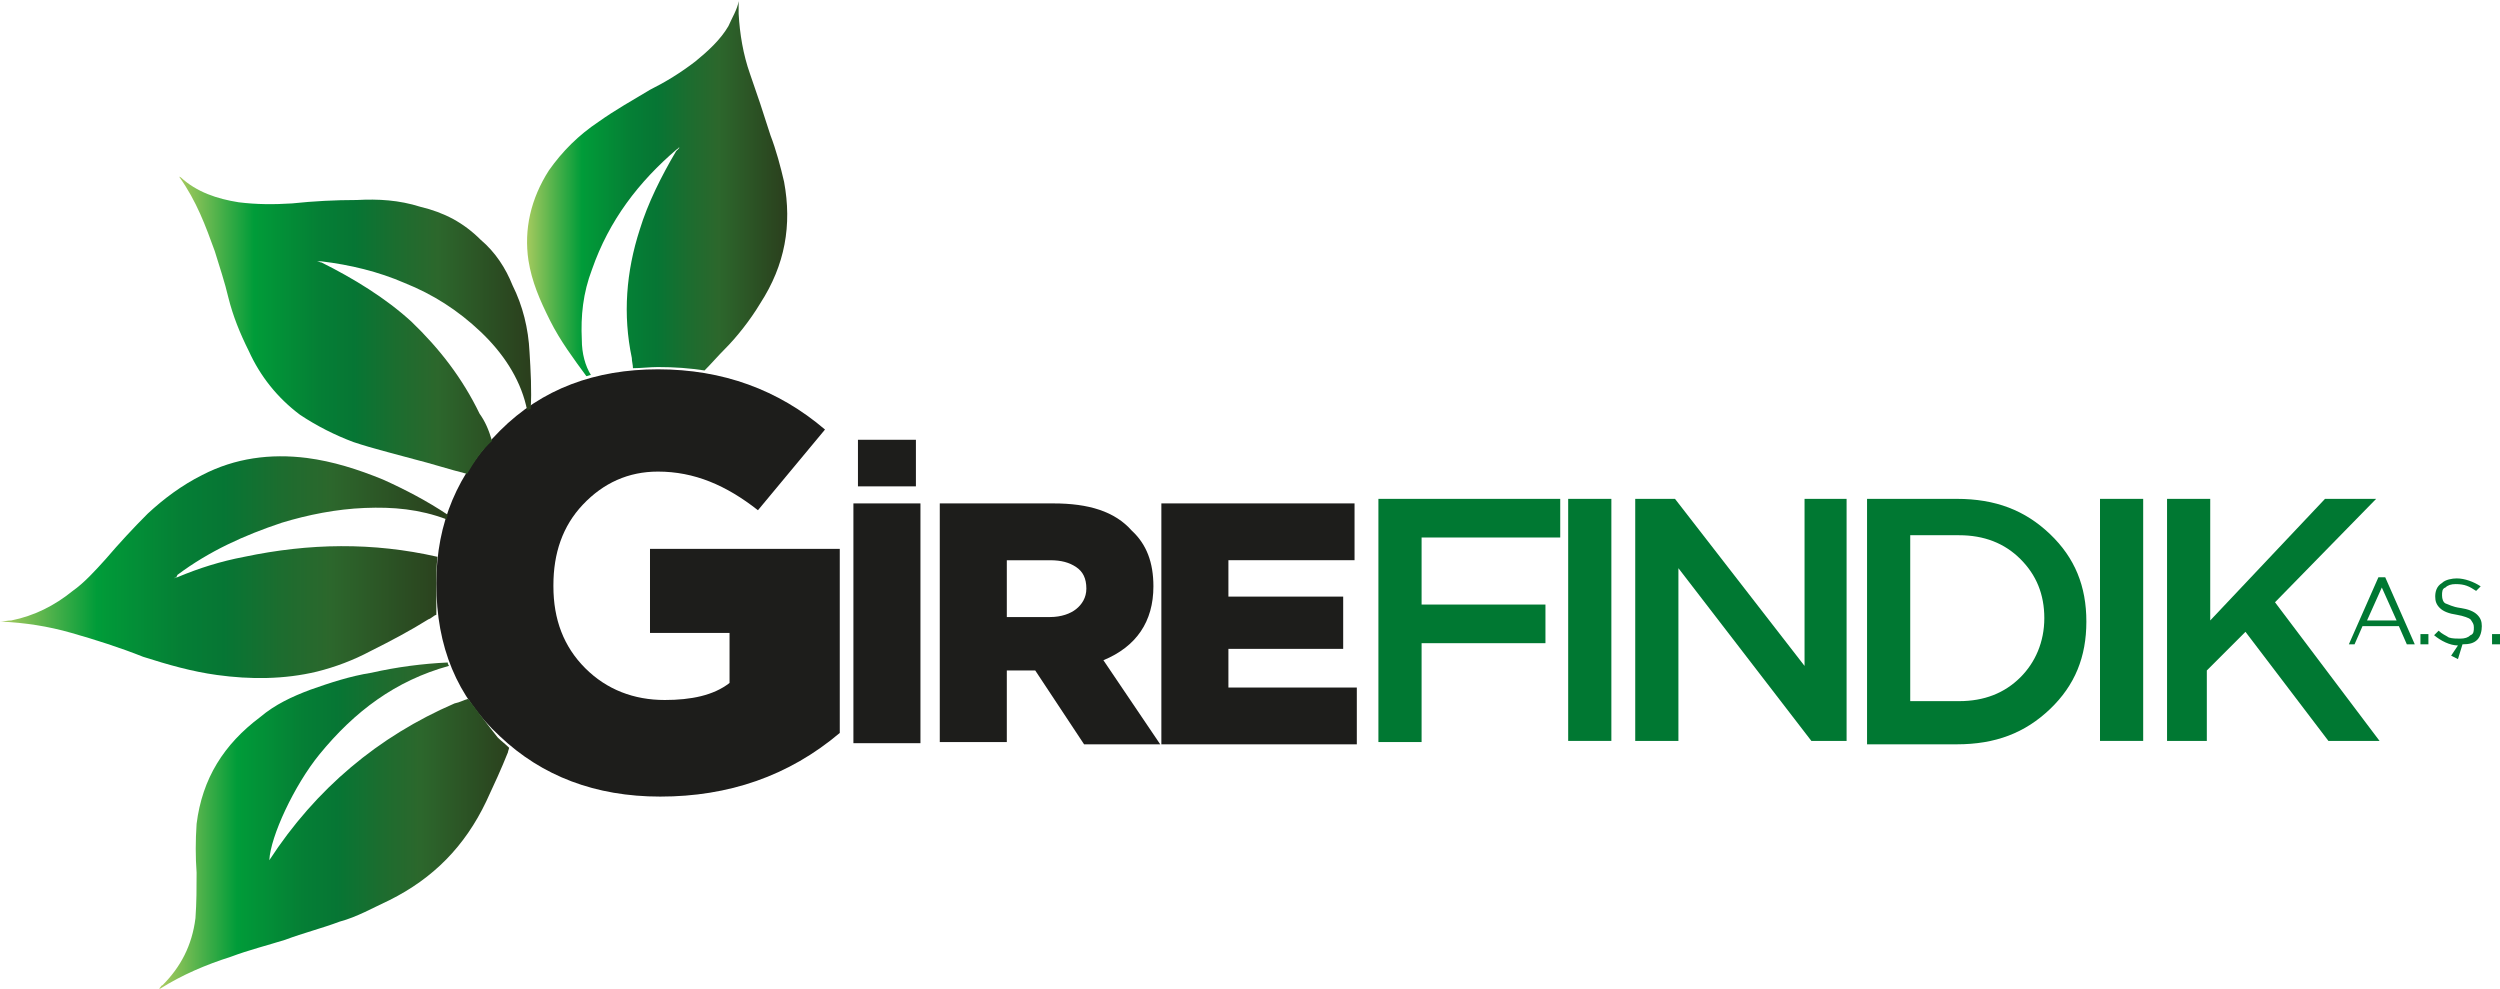 <?xml version="1.0" encoding="utf-8"?>
<!-- Generator: Adobe Illustrator 24.2.1, SVG Export Plug-In . SVG Version: 6.00 Build 0)  -->
<svg version="1.1" id="katman_1" xmlns="http://www.w3.org/2000/svg" xmlns:xlink="http://www.w3.org/1999/xlink" x="0px" y="0px"
	 width="220px" height="87px" viewBox="0 0 220 87" style="enable-background:new 0 0 220 87;" xml:space="preserve">
<g>
	<g id="XMLID_85_">
		<path id="XMLID_135_" style="fill:#007832;" d="M121.3,65.2V43.9h16v3.4h-12.2v5.9H136v3.4h-10.9v8.7H121.3z"/>
		<path id="XMLID_133_" style="fill:#007832;" d="M138,65.2V43.9h3.8v21.3H138z"/>
		<path id="XMLID_131_" style="fill:#007832;" d="M143.9,65.2V43.9h3.5l11.4,14.7V43.9h3.7v21.3h-3.1l-11.7-15.2v15.2H143.9z"/>
		<path id="XMLID_128_" style="fill:#007832;" d="M164.3,65.2V43.9h7.9c3.4,0,6,1,8.2,3.1c2.2,2.1,3.2,4.6,3.2,7.7l0,0
			c0,3.1-1,5.6-3.2,7.7c-2.2,2.1-4.8,3.1-8.2,3.1h-7.9V65.2z M168.1,61.7h4.3c2.2,0,4-0.7,5.4-2.1c1.3-1.3,2.1-3.1,2.1-5.2l0,0
			c0-2.1-0.7-3.8-2.1-5.2s-3.2-2.1-5.4-2.1h-4.3V61.7z"/>
		<path id="XMLID_126_" style="fill:#007832;" d="M184.8,65.2V43.9h3.8v21.3H184.8z"/>
		<path id="XMLID_119_" style="fill:#007832;" d="M190.7,65.2V43.9h3.8v10.7l10.1-10.7h4.5l-8.9,9.1l9.2,12.2h-4.5l-7.3-9.6
			l-3.4,3.4v6.2H190.7z"/>
	</g>
	<g id="XMLID_82_">
		<path id="XMLID_83_" style="fill:#1D1D1B;" d="M58.1,70.1c-5.7,0-10.4-1.8-14.1-5.3c-3.8-3.5-5.6-7.9-5.6-13.4v-0.1
			c0-5.3,1.9-9.7,5.6-13.4c3.7-3.7,8.4-5.4,13.9-5.4c5.7,0,10.6,1.8,14.7,5.3l-5.9,7.1c-2.8-2.2-5.6-3.4-8.8-3.4
			c-2.6,0-4.8,1-6.6,2.9c-1.8,1.9-2.6,4.3-2.6,7.1v0.1c0,2.9,0.9,5.3,2.8,7.2c1.9,1.9,4.3,2.8,7,2.8c2.3,0,4.3-0.4,5.7-1.5v-4.4h-7
			v-7.4h16.7v16.2C69.4,68.3,64.1,70.1,58.1,70.1z"/>
	</g>
	<g>
		
			<linearGradient id="SVGID_1_" gradientUnits="userSpaceOnUse" x1="15.688" y1="59.589" x2="46.54" y2="59.589" gradientTransform="matrix(1 0 0 -1 0 88)">
			<stop  offset="0" style="stop-color:#AACB5F"/>
			<stop  offset="0.134" style="stop-color:#3EAD47"/>
			<stop  offset="0.216" style="stop-color:#009C39"/>
			<stop  offset="0.241" style="stop-color:#019838"/>
			<stop  offset="0.402" style="stop-color:#057F35"/>
			<stop  offset="0.501" style="stop-color:#067634"/>
			<stop  offset="0.625" style="stop-color:#1C6D2F"/>
			<stop  offset="0.74" style="stop-color:#2C672C"/>
			<stop  offset="1" style="stop-color:#2B3F1D"/>
		</linearGradient>
		<path style="fill:url(#SVGID_1_);" d="M42.2,36.4c-1.5-3.1-3.5-5.7-6-8.1c-2.3-2.1-5.1-3.8-7.9-5.2c-0.1,0-0.3-0.1-0.4-0.1
			c0.1,0,0.1,0,0.1,0c0.1,0,0.1,0,0.3,0c2.5,0.3,5,0.9,7.3,1.9c2.5,1,4.7,2.4,6.7,4.3c1.9,1.8,3.4,4,4,6.5c0,0.1,0.1,0.3,0.1,0.4
			c0.1,0,0.1-0.1,0.3-0.1c0.1-1.6,0-3.4-0.1-5c-0.1-2.1-0.6-4.1-1.5-5.9c-0.6-1.5-1.5-2.9-2.8-4c-1.5-1.5-3.2-2.4-5.3-2.9
			c-1.9-0.6-3.7-0.7-5.6-0.6c-1.9,0-3.8,0.1-5.7,0.3c-1.6,0.1-3.1,0.1-4.7-0.1c-1.9-0.3-3.7-0.9-5.1-2.2c0,0-0.1,0-0.1-0.1
			c0,0.1,0,0.1,0,0.1c1.5,2.1,2.3,4.3,3.1,6.5c0.4,1.3,0.9,2.8,1.2,4.1c0.4,1.6,1,3.1,1.8,4.7c1,2.2,2.5,4.1,4.5,5.6
			c1.5,1,3.1,1.8,4.7,2.4c1.8,0.6,3.5,1,5.3,1.5c1.6,0.4,3.1,0.9,4.7,1.3c0.6-1,1.3-2.1,2.2-2.9C43,37.8,42.7,37.1,42.2,36.4z"/>
		
			<linearGradient id="SVGID_2_" gradientUnits="userSpaceOnUse" x1="46.228" y1="71.439" x2="69.247" y2="71.439" gradientTransform="matrix(1 0 0 -1 0 88)">
			<stop  offset="0" style="stop-color:#AACB5F"/>
			<stop  offset="0.134" style="stop-color:#3EAD47"/>
			<stop  offset="0.216" style="stop-color:#009C39"/>
			<stop  offset="0.241" style="stop-color:#019838"/>
			<stop  offset="0.402" style="stop-color:#057F35"/>
			<stop  offset="0.501" style="stop-color:#067634"/>
			<stop  offset="0.625" style="stop-color:#1C6D2F"/>
			<stop  offset="0.74" style="stop-color:#2C672C"/>
			<stop  offset="1" style="stop-color:#2B3F1D"/>
		</linearGradient>
		<path style="fill:url(#SVGID_2_);" d="M51.2,29.9c-0.1-2.1,0.1-4.1,0.9-6.2c1.5-4.3,4.1-7.7,7.5-10.6c0,0,0.1,0,0.1-0.1
			c0,0,0,0,0.1,0c-0.1,0.1-0.1,0.1-0.3,0.3c-1.3,2.2-2.5,4.6-3.2,6.9c-1.2,3.7-1.5,7.5-0.7,11.3c0,0.3,0.1,0.6,0.1,0.9
			c0.7,0,1.5-0.1,2.2-0.1c1.5,0,2.8,0.1,4.1,0.3c0.6-0.6,1.2-1.3,1.8-1.9c1-1,2.2-2.5,3.1-4c2.2-3.4,2.8-6.9,2.1-10.7
			c-0.3-1.3-0.7-2.8-1.2-4.1C67.2,10,66.6,8.2,66,6.5s-0.9-3.5-1-5.3c0-0.4,0-0.7,0-1.2l0,0v0.1c-0.1,0.7-0.6,1.5-0.9,2.2
			c-0.7,1.2-1.8,2.2-2.9,3.1c-1.3,1-2.6,1.8-4,2.5c-1.5,0.9-3.1,1.8-4.5,2.8c-1.8,1.2-3.2,2.6-4.4,4.3c-1.6,2.5-2.2,5.2-1.8,7.9
			c0.3,1.9,1,3.5,1.9,5.3s2.1,3.4,3.2,4.9c0.1,0,0.3-0.1,0.4-0.1C51.5,32.2,51.2,31.1,51.2,29.9z"/>
		
			<linearGradient id="SVGID_3_" gradientUnits="userSpaceOnUse" x1="0" y1="38.027" x2="39.366" y2="38.027" gradientTransform="matrix(1 0 0 -1 0 88)">
			<stop  offset="0" style="stop-color:#AACB5F"/>
			<stop  offset="0.134" style="stop-color:#3EAD47"/>
			<stop  offset="0.216" style="stop-color:#009C39"/>
			<stop  offset="0.241" style="stop-color:#019838"/>
			<stop  offset="0.402" style="stop-color:#057F35"/>
			<stop  offset="0.501" style="stop-color:#067634"/>
			<stop  offset="0.625" style="stop-color:#1C6D2F"/>
			<stop  offset="0.74" style="stop-color:#2C672C"/>
			<stop  offset="1" style="stop-color:#2B3F1D"/>
		</linearGradient>
		<path style="fill:url(#SVGID_3_);" d="M38.4,51.4c0-0.7,0-1.6,0.1-2.4c-5.7-1.3-11.3-1.2-17,0c-2.1,0.4-4,1-5.9,1.8
			c-0.1,0-0.1,0-0.3,0.1l0,0c0.1-0.1,0.3-0.1,0.3-0.3c2.8-2.1,5.9-3.5,9.2-4.6c2.3-0.7,4.8-1.2,7.3-1.3s4.8,0.1,7.2,1
			c0-0.1,0.1-0.3,0.1-0.4c-1.8-1.2-3.7-2.2-5.7-3.1c-2.2-0.9-4.4-1.6-6.7-1.9c-3.2-0.4-6.3,0-9.2,1.5c-1.8,0.9-3.4,2.1-4.8,3.4
			c-1.3,1.3-2.5,2.6-3.7,4c-0.9,1-1.9,2.1-2.9,2.8c-1.6,1.3-3.4,2.2-5.4,2.6c-0.3,0-0.7,0.1-1,0.1l0,0h0.1c2.1,0.1,4.1,0.4,6.2,1
			c2.1,0.6,4.3,1.3,6.3,2.1c2.2,0.7,4.3,1.3,6.5,1.6c2.9,0.4,5.9,0.4,8.8-0.3c1.6-0.4,3.2-1,4.7-1.8c1.8-0.9,3.5-1.8,5.1-2.8
			c0.3-0.1,0.4-0.3,0.7-0.4C38.4,53.1,38.4,52.3,38.4,51.4L38.4,51.4z"/>
		
			<linearGradient id="SVGID_4_" gradientUnits="userSpaceOnUse" x1="14.149" y1="15.279" x2="45.095" y2="15.279" gradientTransform="matrix(1 0 0 -1 0 88)">
			<stop  offset="0" style="stop-color:#AACB5F"/>
			<stop  offset="0.134" style="stop-color:#3EAD47"/>
			<stop  offset="0.216" style="stop-color:#009C39"/>
			<stop  offset="0.241" style="stop-color:#019838"/>
			<stop  offset="0.402" style="stop-color:#057F35"/>
			<stop  offset="0.501" style="stop-color:#067634"/>
			<stop  offset="0.625" style="stop-color:#1C6D2F"/>
			<stop  offset="0.74" style="stop-color:#2C672C"/>
			<stop  offset="1" style="stop-color:#2B3F1D"/>
		</linearGradient>
		<path style="fill:url(#SVGID_4_);" d="M41.2,61.5c-0.4,0.1-0.7,0.3-1.2,0.4c-6.7,2.9-12.2,7.5-16.3,13.8c0.1-2.1,2.2-6.6,4.4-9.3
			c3.1-3.8,6.7-6.5,11.4-7.8c0-0.1-0.1-0.1-0.1-0.3c-2.2,0.1-4.5,0.4-6.7,0.9c-1.9,0.3-3.7,0.9-5.4,1.5c-1.6,0.6-3.1,1.3-4.4,2.4
			c-3.2,2.4-5.1,5.4-5.6,9.4c-0.1,1.5-0.1,2.9,0,4.3c0,1.3,0,2.6-0.1,4c-0.3,2.4-1.3,4.3-2.9,5.9c-0.1,0-0.1,0.1-0.3,0.3
			c0.1,0,0.1,0,0.1,0c1.9-1.2,4-2.1,6.2-2.8c1.6-0.6,3.2-1,4.8-1.5c1.6-0.6,3.2-1,4.8-1.6c1.5-0.4,2.9-1.2,4.4-1.9
			c3.8-1.9,6.6-4.7,8.5-8.7c0.7-1.5,1.3-2.8,1.9-4.3c0-0.1,0.1-0.3,0.1-0.4c-0.3-0.3-0.7-0.6-1-0.9C43,63.9,42.1,62.7,41.2,61.5z"/>
	</g>
	<g id="XMLID_72_">
		<path id="XMLID_79_" style="fill:#1D1D1B;" d="M75.1,65.4V44.3H81v21.1H75.1z M75.5,42.8v-4.1h5.1v4.1H75.5z"/>
		<path id="XMLID_76_" style="fill:#1D1D1B;" d="M82.7,65.4V44.3h10c3.1,0,5.4,0.7,6.9,2.4c1.3,1.2,1.9,2.8,1.9,4.9l0,0
			c0,3.1-1.5,5.3-4.4,6.5l5,7.4h-6.7L91.1,59h-2.5v6.3H82.7z M88.6,54.3h3.8c1,0,1.8-0.3,2.3-0.7s0.9-1,0.9-1.8l0,0
			c0-0.9-0.3-1.5-0.9-1.9c-0.6-0.4-1.3-0.6-2.3-0.6h-3.8V54.3z"/>
		<path id="XMLID_74_" style="fill:#1D1D1B;" d="M102.2,65.4V44.3h17v5h-11.1v3.2h10.1v4.6h-10.1v3.4h11.3v5h-17.2V65.4z"/>
	</g>
	<g id="XMLID_59_">
		<path id="XMLID_66_" style="fill:#007832;" d="M206.7,56.7l2.6-5.9h0.6l2.6,5.9h-0.7l-0.7-1.6h-3.2l-0.7,1.6H206.7z M208.3,54.6
			h2.6l-1.3-2.9L208.3,54.6z"/>
		<path id="XMLID_64_" style="fill:#007832;" d="M213,56.7v-0.9h0.7v0.9H213z"/>
		<path id="XMLID_62_" style="fill:#007832;" d="M216.3,58l-0.6-0.3l0.6-0.9c-0.7,0-1.5-0.4-2.1-0.9l0.4-0.4
			c0.3,0.3,0.6,0.4,0.9,0.6c0.3,0.1,0.7,0.1,1,0.1c0.4,0,0.7-0.1,0.9-0.3c0.3-0.1,0.3-0.4,0.3-0.7l0,0c0-0.3-0.1-0.4-0.3-0.7
			c-0.1-0.1-0.6-0.3-1.2-0.4c-0.7-0.1-1.2-0.3-1.5-0.6c-0.3-0.3-0.4-0.6-0.4-1l0,0c0-0.4,0.1-0.9,0.6-1.2c0.3-0.3,0.9-0.4,1.3-0.4
			c0.7,0,1.5,0.3,2.1,0.7l-0.4,0.4c-0.6-0.4-1-0.6-1.8-0.6c-0.4,0-0.7,0.1-0.9,0.3c-0.3,0.1-0.3,0.4-0.3,0.7l0,0
			c0,0.3,0.1,0.6,0.3,0.7c0.3,0.1,0.6,0.3,1.3,0.4c0.7,0.1,1.2,0.3,1.5,0.6s0.4,0.6,0.4,1l0,0c0,0.4-0.1,0.9-0.4,1.2
			s-0.7,0.4-1.3,0.4L216.3,58z"/>
		<path id="XMLID_60_" style="fill:#007832;" d="M219.3,56.7v-0.9h0.7v0.9H219.3z"/>
	</g>
</g>
</svg>

